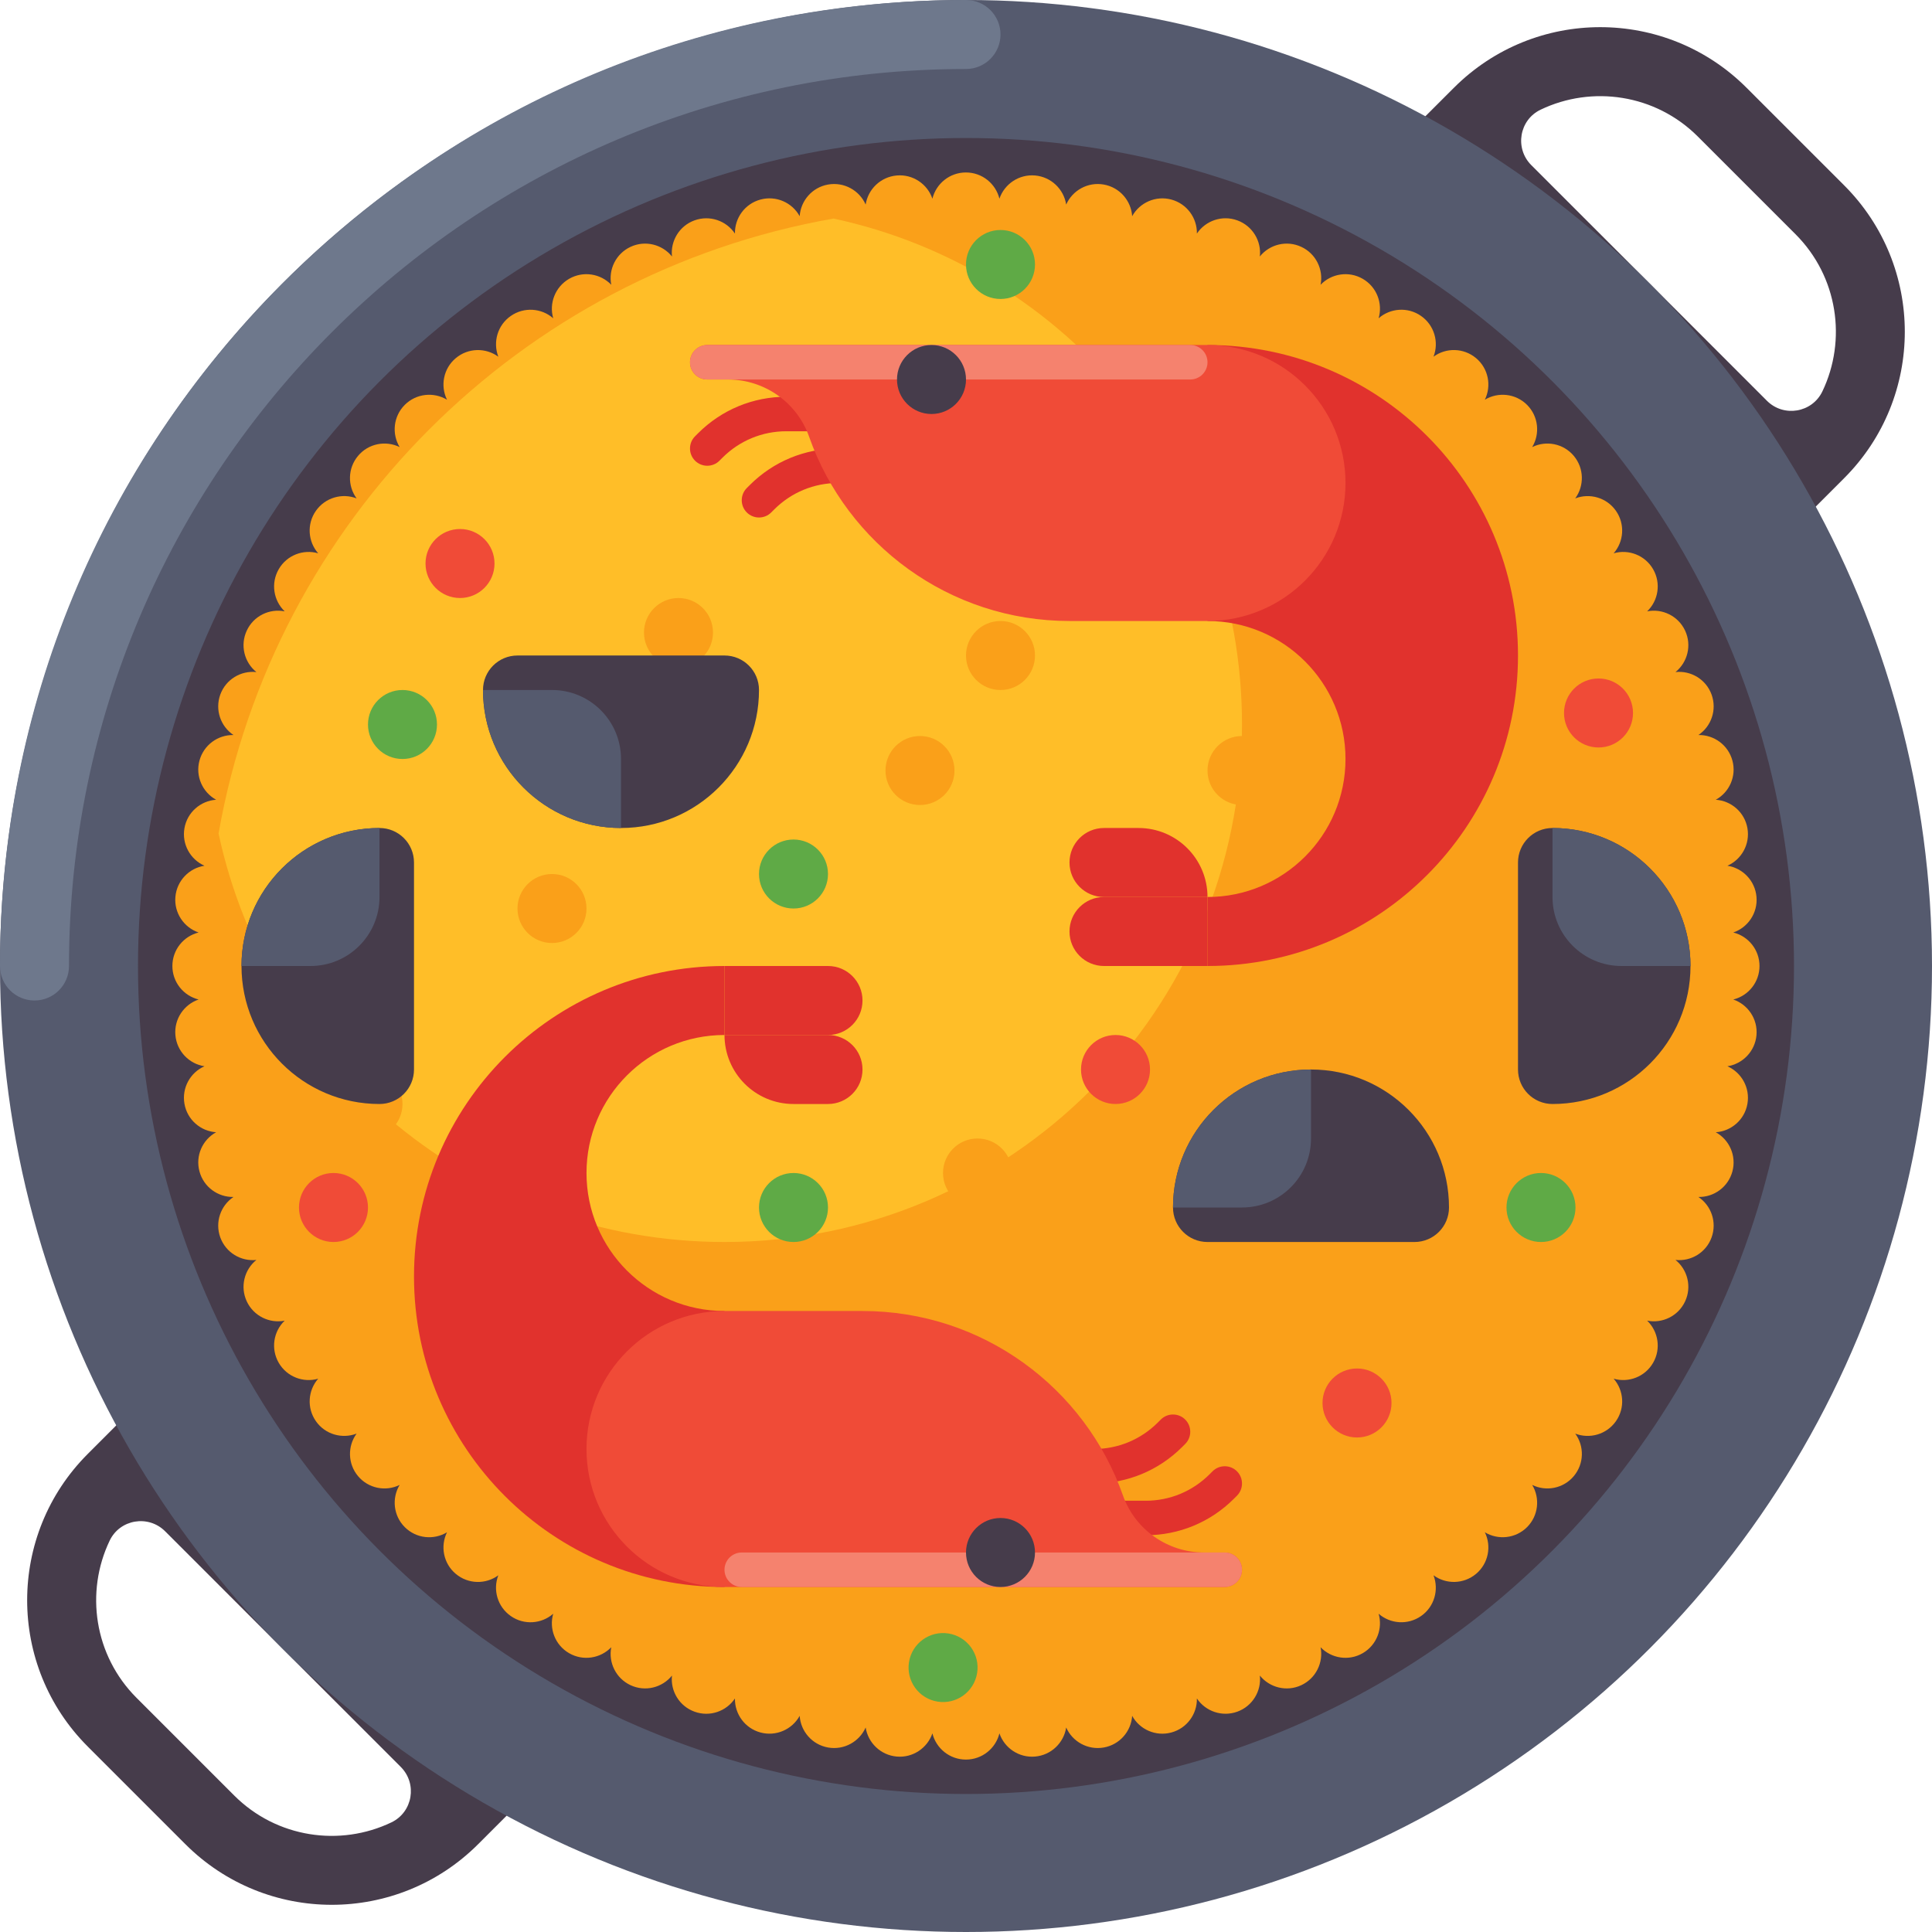 <?xml version="1.0" encoding="UTF-8"?>
<svg id="Layer_1" data-name="Layer 1" xmlns="http://www.w3.org/2000/svg" viewBox="0 0 448 448">
  <defs>
    <style>
      .cls-1 {
        fill: #6e788c;
      }

      .cls-1, .cls-2, .cls-3, .cls-4, .cls-5, .cls-6, .cls-7, .cls-8, .cls-9 {
        stroke-width: 0px;
      }

      .cls-2 {
        fill: #f5826e;
      }

      .cls-3 {
        fill: #faa019;
      }

      .cls-4 {
        fill: #555a6e;
      }

      .cls-5 {
        fill: #5faa46;
      }

      .cls-6 {
        fill: #ffbe28;
      }

      .cls-7 {
        fill: #e1322d;
      }

      .cls-8 {
        fill: #463c4b;
      }

      .cls-9 {
        fill: #f04b37;
      }
    </style>
  </defs>
  <path class="cls-8" d="M325.82,31.67l90.51,90.51,11.31-11.31c18.74-18.75,18.74-49.14,0-67.88l-22.63-22.63c-18.74-18.75-49.14-18.75-67.88,0l-11.32,11.31ZM409.71,92.92l-54.63-54.63c-3.89-3.89-2.8-10.49,2.17-12.86,11.9-5.7,26.6-3.62,36.46,6.24l22.63,22.63c9.86,9.86,11.94,24.56,6.24,36.46-2.38,4.96-8.97,6.06-12.86,2.17Z"/>
  <path class="cls-8" d="M31.67,325.82l90.51,90.51-11.31,11.31c-18.75,18.74-49.14,18.74-67.88,0l-22.63-22.63c-18.75-18.74-18.75-49.14,0-67.88l11.31-11.32ZM92.92,409.71l-54.63-54.63c-3.89-3.89-10.49-2.8-12.86,2.17-5.7,11.9-3.62,26.6,6.24,36.46l22.63,22.63c9.86,9.86,24.56,11.94,36.46,6.24,4.96-2.38,6.06-8.97,2.17-12.86Z"/>
  <circle class="cls-4" cx="224" cy="224" r="224"/>
  <path class="cls-1" d="M8,232c-4.42,0-8-3.58-8-8,0-59.83,23.3-116.08,65.61-158.39C107.92,23.3,164.17,0,224,0c4.42,0,8,3.58,8,8s-3.58,8-8,8C109.31,16,16,109.31,16,224c0,4.42-3.58,8-8,8Z"/>
  <circle class="cls-8" cx="224" cy="224" r="192"/>
  <circle class="cls-6" cx="266.67" cy="309.33" r="8"/>
  <circle class="cls-6" cx="333.33" cy="237.33" r="8"/>
  <circle class="cls-6" cx="341.33" cy="312" r="8"/>
  <path class="cls-3" d="M401.92,231.77c3.49-.86,6.08-4.01,6.08-7.77s-2.59-6.91-6.08-7.77c3.4-1.16,5.71-4.53,5.38-8.27s-3.18-6.66-6.74-7.21c3.29-1.45,5.29-5.01,4.64-8.71s-3.75-6.35-7.34-6.59c3.15-1.73,4.84-5.45,3.86-9.08s-4.29-6-7.89-5.93c2.99-2,4.34-5.85,3.06-9.38s-4.8-5.61-8.37-5.22c2.8-2.26,3.82-6.21,2.23-9.61s-5.27-5.17-8.8-4.47c2.59-2.49,3.26-6.51,1.38-9.77s-5.7-4.69-9.15-3.69c2.37-2.71,2.68-6.77.53-9.85s-6.08-4.17-9.44-2.88c2.12-2.9,2.08-6.98-.33-9.86s-6.42-3.63-9.65-2.04c1.86-3.08,1.46-7.14-1.19-9.79s-6.72-3.05-9.79-1.19c1.59-3.23.84-7.24-2.04-9.65s-6.96-2.46-9.86-.33c1.3-3.35.2-7.28-2.88-9.44s-7.14-1.84-9.85.53c1-3.45-.43-7.27-3.69-9.15-3.25-1.88-7.28-1.21-9.77,1.38.7-3.53-1.07-7.21-4.47-8.79-3.4-1.59-7.36-.57-9.61,2.23.39-3.57-1.69-7.09-5.22-8.37-3.53-1.29-7.38.07-9.38,3.06.07-3.6-2.3-6.91-5.93-7.89-3.63-.97-7.34.71-9.08,3.86-.24-3.59-2.89-6.69-6.59-7.34s-7.25,1.35-8.71,4.64c-.55-3.55-3.47-6.41-7.21-6.74-3.74-.33-7.11,1.98-8.27,5.38-.86-3.49-4.01-6.08-7.77-6.08s-6.91,2.59-7.77,6.08c-1.16-3.4-4.53-5.71-8.27-5.38-3.74.33-6.66,3.18-7.21,6.74-1.45-3.29-5.01-5.29-8.71-4.64s-6.35,3.75-6.59,7.34c-1.73-3.15-5.45-4.84-9.08-3.86-3.63.97-6,4.29-5.93,7.89-2-2.99-5.85-4.34-9.38-3.06s-5.61,4.8-5.22,8.37c-2.26-2.8-6.21-3.82-9.61-2.23s-5.17,5.27-4.47,8.79c-2.49-2.59-6.51-3.26-9.77-1.38-3.25,1.88-4.69,5.7-3.69,9.15-2.71-2.37-6.77-2.68-9.85-.53s-4.17,6.08-2.88,9.44c-2.9-2.12-6.98-2.08-9.86.33s-3.63,6.43-2.04,9.65c-3.08-1.86-7.14-1.46-9.79,1.19-2.66,2.66-3.05,6.72-1.19,9.79-3.23-1.59-7.24-.84-9.65,2.04s-2.46,6.96-.33,9.86c-3.35-1.3-7.28-.2-9.44,2.88s-1.84,7.15.53,9.85c-3.45-1-7.27.43-9.15,3.69-1.88,3.25-1.21,7.28,1.38,9.77-3.53-.7-7.21,1.06-8.79,4.47-1.59,3.4-.57,7.36,2.23,9.61-3.57-.39-7.09,1.69-8.37,5.22s.07,7.38,3.06,9.38c-3.6-.07-6.91,2.3-7.89,5.93s.71,7.34,3.86,9.08c-3.59.24-6.69,2.89-7.34,6.59-.65,3.7,1.35,7.25,4.64,8.71-3.55.55-6.41,3.47-6.74,7.21-.33,3.74,1.98,7.11,5.38,8.27-3.49.86-6.08,4.01-6.08,7.77s2.59,6.91,6.08,7.77c-3.4,1.16-5.71,4.53-5.38,8.27s3.18,6.66,6.74,7.21c-3.29,1.45-5.29,5.01-4.64,8.71s3.75,6.35,7.34,6.59c-3.15,1.73-4.84,5.45-3.86,9.08.97,3.63,4.29,6,7.89,5.93-2.99,2-4.34,5.85-3.06,9.38s4.8,5.61,8.37,5.22c-2.8,2.26-3.82,6.21-2.23,9.61s5.27,5.17,8.79,4.47c-2.6,2.49-3.26,6.52-1.38,9.77s5.7,4.69,9.15,3.69c-2.37,2.71-2.68,6.77-.53,9.85s6.08,4.17,9.44,2.88c-2.12,2.9-2.08,6.98.33,9.86s6.43,3.63,9.65,2.04c-1.86,3.08-1.46,7.14,1.19,9.79,2.66,2.66,6.72,3.05,9.79,1.19-1.59,3.23-.84,7.24,2.04,9.65s6.96,2.46,9.86.33c-1.3,3.35-.2,7.28,2.88,9.44s7.15,1.84,9.85-.53c-1,3.45.43,7.27,3.69,9.15,3.25,1.88,7.28,1.21,9.77-1.38-.7,3.53,1.07,7.21,4.47,8.8,3.4,1.59,7.36.57,9.61-2.23-.39,3.58,1.69,7.09,5.22,8.37,3.53,1.29,7.38-.07,9.38-3.06-.07,3.6,2.3,6.91,5.93,7.89,3.63.97,7.34-.71,9.08-3.86.24,3.59,2.89,6.69,6.59,7.34s7.25-1.35,8.71-4.64c.55,3.55,3.47,6.41,7.21,6.74s7.11-1.98,8.27-5.38c.86,3.49,4.01,6.08,7.77,6.08s6.91-2.59,7.77-6.08c1.16,3.4,4.53,5.71,8.27,5.38s6.66-3.18,7.21-6.74c1.45,3.29,5.01,5.29,8.71,4.64s6.35-3.75,6.59-7.34c1.73,3.15,5.45,4.84,9.08,3.86,3.63-.97,6-4.29,5.93-7.89,2,2.99,5.85,4.34,9.38,3.06s5.61-4.8,5.22-8.37c2.26,2.8,6.21,3.82,9.61,2.23s5.17-5.27,4.47-8.8c2.49,2.59,6.52,3.26,9.77,1.38,3.25-1.88,4.69-5.7,3.69-9.15,2.71,2.37,6.77,2.68,9.85.53s4.17-6.08,2.88-9.44c2.9,2.12,6.98,2.08,9.86-.33s3.63-6.42,2.04-9.65c3.08,1.86,7.14,1.46,9.79-1.19s3.05-6.72,1.19-9.79c3.23,1.59,7.24.84,9.65-2.04s2.46-6.96.33-9.86c3.35,1.3,7.28.2,9.44-2.88s1.84-7.14-.53-9.85c3.45,1,7.27-.43,9.15-3.69,1.88-3.25,1.21-7.28-1.38-9.77,3.53.7,7.21-1.06,8.8-4.47,1.59-3.4.57-7.36-2.23-9.61,3.58.39,7.09-1.69,8.37-5.22s-.07-7.38-3.06-9.38c3.6.07,6.91-2.3,7.89-5.93.97-3.63-.71-7.34-3.86-9.08,3.59-.24,6.69-2.89,7.34-6.59.65-3.7-1.35-7.25-4.64-8.71,3.55-.55,6.41-3.47,6.74-7.21.33-3.74-1.98-7.11-5.38-8.27h0Z"/>
  <path class="cls-6" d="M193.28,50.68C120.7,63.45,63.45,120.7,50.68,193.28c11.61,54.13,59.72,94.72,117.32,94.72,66.27,0,120-53.73,120-120,0-57.6-40.59-105.71-94.72-117.32Z"/>
  <circle class="cls-3" cx="232" cy="152" r="8"/>
  <circle class="cls-3" cx="157.33" cy="146.67" r="8"/>
  <circle class="cls-3" cx="128" cy="210.67" r="8"/>
  <circle class="cls-3" cx="85.33" cy="256" r="8"/>
  <circle class="cls-3" cx="226.67" cy="272" r="8"/>
  <circle class="cls-3" cx="213.33" cy="178.67" r="8"/>
  <circle class="cls-9" cx="314.67" cy="325.33" r="8"/>
  <circle class="cls-9" cx="106.67" cy="130.67" r="8"/>
  <circle class="cls-9" cx="258.67" cy="248" r="8"/>
  <circle class="cls-9" cx="370.67" cy="165.33" r="8"/>
  <circle class="cls-5" cx="184" cy="202.67" r="8"/>
  <circle class="cls-5" cx="93.33" cy="168" r="8"/>
  <circle class="cls-5" cx="184" cy="280" r="8"/>
  <circle class="cls-5" cx="357.33" cy="280" r="8"/>
  <circle class="cls-5" cx="218.67" cy="386.67" r="8" transform="translate(-198.03 540.57) rotate(-80.78)"/>
  <circle class="cls-5" cx="232" cy="61.33" r="8"/>
  <circle class="cls-9" cx="77.33" cy="280" r="8"/>
  <circle class="cls-3" cx="288" cy="178.67" r="8"/>
  <circle class="cls-3" cx="258.67" cy="93.33" r="8"/>
  <circle class="cls-3" cx="280" cy="133.33" r="8"/>
  <g>
    <path class="cls-7" d="M164,108c-1.02,0-2.05-.39-2.83-1.17-1.56-1.56-1.56-4.1,0-5.66l.68-.68c5.48-5.48,12.76-8.49,20.51-8.49h17.65c2.21,0,4,1.79,4,4s-1.79,4-4,4h-17.65c-5.61,0-10.88,2.18-14.85,6.15l-.68.68c-.78.78-1.8,1.17-2.83,1.17Z"/>
    <path class="cls-7" d="M176,120c-1.02,0-2.05-.39-2.83-1.17-1.56-1.56-1.56-4.1,0-5.66l.68-.68c5.48-5.48,12.76-8.49,20.51-8.49h17.65c2.21,0,4,1.79,4,4s-1.79,4-4,4h-17.65c-5.61,0-10.88,2.18-14.85,6.15l-.68.68c-.78.78-1.8,1.17-2.83,1.17Z"/>
    <path class="cls-7" d="M280,80c39.77,0,72,32.23,72,72s-32.23,72-72,72v-16c17.67,0,32-14.33,32-32s-14.33-32-32-32v-64Z"/>
    <path class="cls-9" d="M280,80h-116c-2.21,0-4,1.79-4,4s1.79,4,4,4h4.79c8.45,0,16.02,5.3,18.83,13.27,8.77,24.89,32.49,42.73,60.38,42.73h32c17.67,0,32-14.33,32-32s-14.33-32-32-32Z"/>
    <path class="cls-7" d="M256,192h8c8.84,0,16,7.16,16,16h-24c-4.42,0-8-3.58-8-8s3.58-8,8-8Z"/>
    <path class="cls-7" d="M256,224h24v-16h-24c-4.42,0-8,3.58-8,8s3.58,8,8,8Z"/>
    <path class="cls-2" d="M276,88h-112c-2.21,0-4-1.79-4-4s1.79-4,4-4h112c2.21,0,4,1.79,4,4s-1.79,4-4,4Z"/>
    <circle class="cls-8" cx="216" cy="88" r="8"/>
  </g>
  <g>
    <path class="cls-7" d="M265.64,356h-17.64c-2.21,0-4-1.79-4-4s1.79-4,4-4h17.64c5.61,0,10.88-2.18,14.85-6.15l.68-.68c1.56-1.56,4.1-1.56,5.66,0,1.56,1.56,1.56,4.1,0,5.66l-.68.68c-5.48,5.48-12.76,8.49-20.51,8.49Z"/>
    <path class="cls-7" d="M253.64,344h-17.64c-2.21,0-4-1.79-4-4s1.79-4,4-4h17.64c5.61,0,10.88-2.18,14.85-6.15l.68-.68c1.56-1.56,4.1-1.56,5.66,0,1.56,1.56,1.56,4.1,0,5.66l-.68.68c-5.48,5.48-12.76,8.49-20.51,8.49Z"/>
    <path class="cls-7" d="M168,368c-39.77,0-72-32.23-72-72s32.23-72,72-72v16c-17.67,0-32,14.33-32,32s14.33,32,32,32v64Z"/>
    <path class="cls-9" d="M168,368h116c2.21,0,4-1.79,4-4s-1.79-4-4-4h-4.79c-8.45,0-16.02-5.3-18.83-13.27-8.77-24.89-32.49-42.73-60.38-42.73h-32c-17.67,0-32,14.33-32,32s14.33,32,32,32h0Z"/>
    <path class="cls-7" d="M192,256h-8c-8.84,0-16-7.16-16-16h24c4.42,0,8,3.58,8,8s-3.58,8-8,8Z"/>
    <path class="cls-7" d="M192,224h-24v16h24c4.42,0,8-3.58,8-8s-3.58-8-8-8Z"/>
    <path class="cls-2" d="M172,360h112c2.21,0,4,1.79,4,4s-1.79,4-4,4h-112c-2.21,0-4-1.79-4-4s1.79-4,4-4Z"/>
    <circle class="cls-8" cx="232" cy="360" r="8"/>
  </g>
  <g>
    <path class="cls-8" d="M304,248c-17.67,0-32,14.33-32,32,0,4.42,3.58,8,8,8h48c4.42,0,8-3.58,8-8,0-17.67-14.33-32-32-32Z"/>
    <path class="cls-4" d="M304,248c-17.67,0-32,14.33-32,32h16c8.84,0,16-7.16,16-16v-16Z"/>
  </g>
  <g>
    <path class="cls-8" d="M392,224c0-17.67-14.33-32-32-32-4.42,0-8,3.58-8,8v48c0,4.42,3.58,8,8,8,17.67,0,32-14.33,32-32Z"/>
    <path class="cls-4" d="M392,224c0-17.67-14.33-32-32-32v16c0,8.84,7.16,16,16,16h16Z"/>
  </g>
  <g>
    <path class="cls-8" d="M56,224c0-17.67,14.33-32,32-32,4.42,0,8,3.58,8,8v48c0,4.42-3.58,8-8,8-17.67,0-32-14.33-32-32Z"/>
    <path class="cls-4" d="M56,224c0-17.67,14.33-32,32-32v16c0,8.84-7.16,16-16,16h-16Z"/>
  </g>
  <g>
    <path class="cls-8" d="M144,192c-17.67,0-32-14.33-32-32,0-4.42,3.58-8,8-8h48c4.42,0,8,3.58,8,8,0,17.67-14.33,32-32,32Z"/>
    <path class="cls-4" d="M144,192c-17.67,0-32-14.33-32-32h16c8.84,0,16,7.16,16,16v16Z"/>
  </g>
</svg>